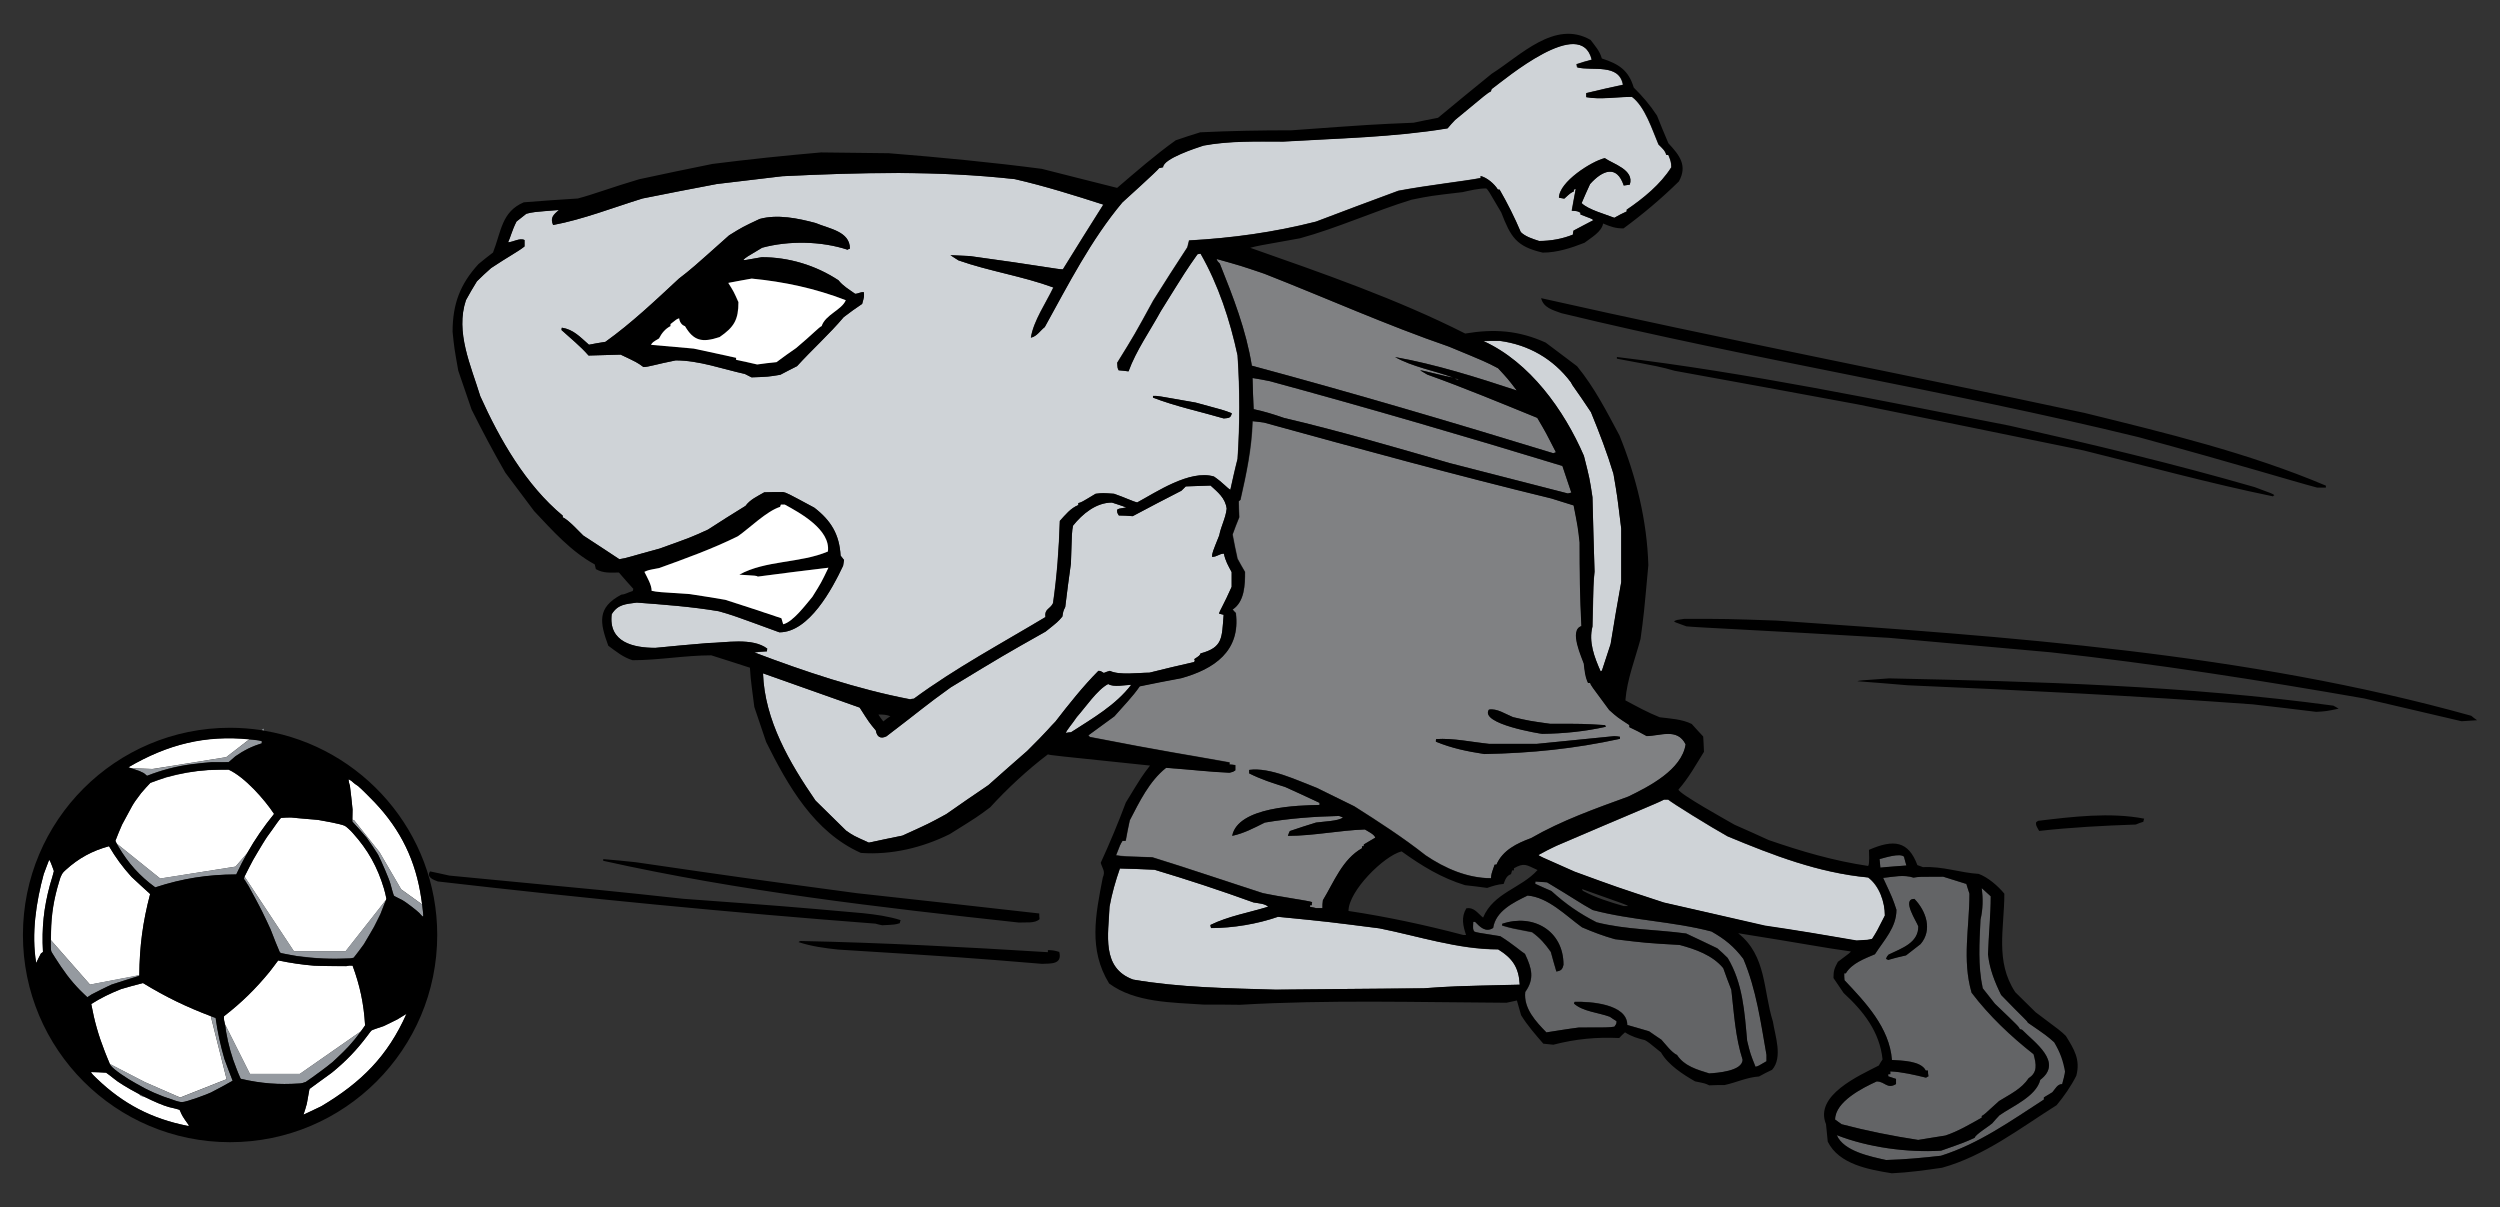 <?xml version="1.0" encoding="utf-8"?>
<!-- Generator: Adobe Illustrator 17.0.0, SVG Export Plug-In . SVG Version: 6.00 Build 0)  -->
<!DOCTYPE svg PUBLIC "-//W3C//DTD SVG 1.1//EN" "http://www.w3.org/Graphics/SVG/1.1/DTD/svg11.dtd">
<svg version="1.1" id="Layer_1" xmlns="http://www.w3.org/2000/svg" xmlns:xlink="http://www.w3.org/1999/xlink" x="0px" y="0px"
	 width="65px" height="31.39px" viewBox="0 -0.002 65 31.39" style="enable-background:new 0 -0.002 65 31.39;"
	 xml:space="preserve">
<rect x="0" y="-0.002" width="65" height="31.39" fill="#333333" stroke="none"/>
<path id="color3" style="fill:#636466;" d="M53.424,27.098c0.156,0.262,0.229,0.466,0.283,0.757
	c-0.028,0.106-0.062,0.22-0.089,0.328c-0.123,0-0.178,0.125-0.256,0.213c-0.07,0.045-0.15,0.088-0.221,0.134
	c0,0.018,0,0.026,0,0.056c-0.858,0.556-1.691,1.15-2.674,1.461c-0.478,0.054-0.952,0.098-1.427,0.111
	c-0.405-0.091-1.104-0.228-1.282-0.647c0.813,0.318,1.831,0.457,2.71,0.404c0.614-0.216,0.614-0.216,0.877-0.336
	c0-0.073,0.383-0.308,0.456-0.375c0.063-0.073,0.124-0.144,0.188-0.209c0.328-0.232,0.951-0.489,1.061-0.922
	c0.603-0.461-0.157-0.976-0.472-1.3c-0.022-0.01-0.042-0.018-0.062-0.018c-0.021-0.062-0.021-0.062-0.647-0.661
	c-0.106-0.133-0.21-0.27-0.315-0.402c-0.129-0.586-0.088-1.185-0.059-1.786c0.064-0.272,0.07-0.54,0.032-0.819
	c0.074,0.069,0.151,0.136,0.235,0.214c0,0.502-0.054,1.01-0.069,1.51c0.035,0.372,0.174,0.724,0.34,1.056
	c0.598,0.621,0.672,0.664,0.695,0.72C53.227,26.926,53.227,26.926,53.424,27.098z M47.879,29.226
	c-0.063-0.046-0.111-0.08-0.169-0.119c0-0.467,0.723-0.827,1.082-0.991c0.218,0,0.272,0.211,0.504,0.067c0-0.043,0-0.089,0-0.133
	c-0.069-0.023-0.135-0.047-0.203-0.069c0-0.022,0-0.036,0-0.054c0.018,0,0.031,0,0.056,0c0-0.026,0-0.051,0-0.074
	c0.314,0.016,0.619,0.089,0.927,0.166c0.02-0.018,0.037-0.026,0.062-0.035c-0.009-0.056-0.015-0.104-0.015-0.151
	c-0.023,0-0.037,0-0.056,0c-0.123-0.258-0.629-0.258-0.877-0.276c-0.065-0.842-0.691-1.494-1.234-2.072
	c-0.006-0.059-0.006-0.119-0.006-0.18c0.014,0,0.025,0,0.043,0c0.155-0.262,0.483-0.38,0.756-0.496
	c0.239-0.373,0.558-0.697,0.558-1.156c-0.097-0.297-0.097-0.297-0.345-0.828c0.263-0.029,0.531-0.092,0.79-0.007
	c0.146-0.026,0.146-0.026,0.77-0.026c0.193,0.062,0.397,0.125,0.602,0.19c0.023,0.08,0.055,0.164,0.082,0.254
	c0,0.875-0.194,1.711,0.054,2.574c0.457,0.602,1.021,1.135,1.611,1.6c0.073,0.264,0.104,0.474-0.129,0.621
	c-0.185,0.282-0.477,0.414-0.771,0.596c-0.388,0.356-0.388,0.356-0.449,0.388c0,0.017,0,0.026,0,0.043
	c-0.31,0.174-0.616,0.356-0.946,0.466c-0.242,0.04-0.473,0.073-0.707,0.114C49.199,29.533,48.53,29.398,47.879,29.226z
	 M49.775,23.369c-0.343,0,0.063,0.595,0.106,0.713c0,0.428-0.419,0.562-0.771,0.732c-0.051,0.055-0.051,0.055-0.067,0.114
	c0.018,0.007,0.029,0.013,0.055,0.024c0.148-0.047,0.305-0.078,0.465-0.118c0.121-0.097,0.246-0.194,0.375-0.292
	C50.248,24.179,50.084,23.69,49.775,23.369z M45.016,25.732c0.066,0.6,0.104,1.235,0.291,1.817c0,0.299-0.666,0.344-0.864,0.356
	c-0.315-0.098-0.643-0.188-0.838-0.479c-0.144-0.065-0.301-0.281-0.408-0.395c-0.111-0.075-0.217-0.15-0.32-0.222
	c-0.194-0.056-0.381-0.108-0.564-0.164c0-0.548-0.971-0.614-1.368-0.601c-0.009,0.018-0.018,0.029-0.018,0.047
	c0.233,0.208,0.638,0.232,0.932,0.344c0.053,0.035,0.113,0.073,0.172,0.112c0,0.068,0,0.068-0.056,0.144
	c-0.163,0.022-0.163,0.022-0.927,0.022c-0.285,0.037-0.565,0.085-0.841,0.126c-0.271-0.277-0.594-0.622-0.548-1.048
	c0.246-0.346,0.172-0.616-0.009-0.993c-0.1-0.062-0.303-0.248-0.639-0.459c-0.623-0.099-0.623-0.099-0.682-0.125
	c-0.031-0.062-0.031-0.062-0.025-0.248c0.021,0,0.031,0,0.047,0c0.125,0.128,0.273,0.286,0.474,0.157
	c0.067-0.439,0.523-0.659,0.895-0.842c0.54,0.047,0.998,0.526,1.414,0.828c0.279,0.119,0.564,0.227,0.858,0.31
	c0.799,0.095,0.799,0.095,1.68,0.147c0.416,0.112,0.855,0.266,1.134,0.603C44.873,25.355,44.937,25.541,45.016,25.732z
	 M40.651,25.08c0-0.889-0.795-1.336-1.599-1.059c0,0.019,0,0.029,0,0.045c0.257,0.074,0.257,0.074,0.782,0.176
	c0.218,0.154,0.332,0.291,0.485,0.51c0.048,0.162,0.092,0.338,0.145,0.511C40.586,25.238,40.623,25.205,40.651,25.08z
	 M44.502,24.216c-1.012-0.263-2.079-0.287-3.089-0.556c-0.354-0.196-0.438-0.272-1.188-0.723c-0.103-0.01-0.203-0.017-0.301-0.021
	c-0.004,0.015-0.004,0.037-0.004,0.06c0.129,0.064,0.273,0.123,0.418,0.188c0.367,0.331,0.734,0.587,1.176,0.812
	c0.767,0.196,1.553,0.188,2.328,0.291c0.271,0.127,0.537,0.256,0.81,0.383c0.088,0.082,0.181,0.163,0.271,0.254
	c0.392,0.654,0.433,1.404,0.503,2.154c0.082,0.337,0.082,0.337,0.221,0.674c0.072-0.018,0.072-0.018,0.282-0.142
	c0-0.062,0-0.114,0-0.167c-0.145-0.847-0.262-1.698-0.6-2.495C45.08,24.603,44.848,24.416,44.502,24.216z M49.566,22.502
	c-0.021-0.077-0.045-0.158-0.063-0.229c-0.105-0.104-0.51,0.026-0.637,0.062c0.01,0.07,0.019,0.149,0.02,0.223
	C49.117,22.535,49.341,22.521,49.566,22.502z"/>
<path id="color2" style="fill:#CFD3D7;" d="M39.516,25.602c-1.746,0.039-1.746,0.039-2.496,0.092
	c-1.281,0.009-2.564,0.023-3.85,0.037c-1.225-0.037-2.5-0.054-3.705-0.263c-0.833-0.301-0.645-1.169-0.615-1.895
	c0.06-0.336,0.157-0.674,0.269-0.994c0.301,0.006,0.601,0.021,0.901,0.033c0.861,0.258,1.719,0.539,2.572,0.85
	c0.12,0.021,0.3,0.029,0.382,0.111c-0.485,0.152-1.042,0.248-1.501,0.476c0,0.02,0.008,0.054,0.016,0.08
	c0.569,0,1.202-0.105,1.741-0.293c1.274,0.126,1.274,0.126,2.638,0.3c1.015,0.203,2.043,0.549,3.086,0.549
	C39.332,24.92,39.49,25.16,39.516,25.602z M48.672,24.41c0.127-0.202,0.127-0.202,0.334-0.606c0-0.353-0.147-0.771-0.438-0.99
	c-1.288-0.121-2.467-0.575-3.653-1.069c-0.449-0.249-1.441-0.864-1.545-0.955c-0.037,0-0.076,0-0.106,0
	c-0.195,0.104-0.824,0.353-2.798,1.201c-0.158,0.071-0.315,0.155-0.469,0.24c0,0.021,0,0.021,0.938,0.434
	c1.101,0.403,1.101,0.403,2.324,0.803c0.869,0.196,1.747,0.397,2.627,0.605c0.795,0.109,1.592,0.244,2.377,0.385
	C48.568,24.441,48.568,24.441,48.672,24.41z M29.415,17.803c-0.172,0.006-0.456,0.074-0.6-0.02c-0.284,0.144-0.6,0.616-0.815,0.858
	c-0.128,0.188-0.27,0.345-0.285,0.414c0.046-0.01,0.089-0.019,0.135-0.019C28.404,18.678,29.011,18.335,29.415,17.803z
	 M28.56,17.441c-0.389,0.389-0.78,0.883-1.116,1.317c-0.135,0.128-0.196,0.229-0.735,0.762c-0.337,0.291-0.675,0.594-1.011,0.891
	c-0.367,0.249-0.733,0.499-1.096,0.754c-0.45,0.246-0.45,0.246-1.14,0.559c-0.293,0.062-0.585,0.117-0.871,0.182
	c-0.404-0.182-0.404-0.182-0.593-0.313c-0.271-0.266-0.532-0.523-0.796-0.782c-0.673-0.981-1.32-2.086-1.364-3.307
	c0.833,0.294,1.673,0.595,2.514,0.891c0.246,0.386,0.246,0.386,0.42,0.595c0.027,0.166,0.119,0.226,0.275,0.152
	c0.915-0.696,0.976-0.773,1.671-1.272c1.367-0.83,1.367-0.83,2.469-1.452c0.321-0.256,0.321-0.256,0.435-0.391
	c0.023-0.143,0.023-0.143,0.075-0.247c0.043-0.382,0.097-0.76,0.147-1.131c0.025-0.828,0.025-0.828,0.055-0.984
	c0.247-0.309,0.6-0.601,1.012-0.601c0.119,0.037,0.246,0.081,0.374,0.126c-0.201,0.033-0.201,0.033-0.239,0.062
	c0,0.075,0,0.075,0.045,0.148c0.122,0,0.239,0.008,0.358,0.018c0.421-0.226,0.84-0.442,1.268-0.662
	c0.037-0.034,0.074-0.073,0.114-0.112c0.211-0.005,0.426-0.014,0.644-0.022c0.187,0.173,0.383,0.321,0.419,0.601
	c-0.028,0.254-0.147,0.45-0.194,0.696c-0.181,0.45-0.181,0.45-0.187,0.557c0.135,0,0.187-0.084,0.309-0.084
	c0.036,0.187,0.113,0.316,0.201,0.48c0,0.128,0,0.258,0,0.383c-0.201,0.457-0.306,0.608-0.328,0.697
	c0.038,0.007,0.076,0.018,0.12,0.03c-0.049,0.602-0.013,0.847-0.601,1.005c-0.021,0.054-0.021,0.054-0.166,0.149
	c0.021,0.029,0.021,0.029,0,0.074c-0.39,0.089-0.78,0.18-1.163,0.277c-0.278,0-0.781,0.073-1.029-0.047
	c-0.052,0.015-0.104,0.029-0.157,0.055C28.613,17.441,28.613,17.441,28.56,17.441z M23.663,18.177
	c-1.365-0.257-2.76-0.727-4.049-1.215c0.103-0.015,0.217-0.022,0.328-0.029c0-0.023,0-0.052,0.007-0.07
	c-0.391-0.295-1.087-0.151-1.539-0.145c-0.457,0.036-0.914,0.081-1.371,0.125c-0.564,0-1.224-0.141-1.134-0.875
	c0.158-0.258,0.359-0.263,0.651-0.302c0.705,0.052,1.434,0.107,2.131,0.225c0.346,0.098,0.346,0.098,1.575,0.548
	c0.773,0,1.374-1.13,1.658-1.732c0.008-0.05,0.017-0.104,0.024-0.149c-0.029-0.038-0.063-0.076-0.089-0.113
	c-0.03-0.548-0.247-0.911-0.684-1.247c-0.712-0.383-0.712-0.383-0.811-0.406c-0.167,0-0.331,0-0.489,0.007
	c-0.18,0.105-0.37,0.188-0.488,0.353c-0.331,0.203-0.654,0.407-0.976,0.616c-0.427,0.196-0.427,0.196-1.254,0.493
	c-0.751,0.203-0.869,0.254-1.051,0.277c-0.316-0.211-0.63-0.414-0.937-0.615c-0.063-0.053-0.398-0.427-0.535-0.471
	c0-0.018,0-0.028,0-0.046c-0.962-0.796-1.643-1.99-2.145-3.105c-0.243-0.798-0.65-1.667-0.373-2.499
	c0.089-0.166,0.187-0.33,0.284-0.489c0.12-0.121,0.238-0.232,0.368-0.345c0.451-0.299,0.713-0.435,0.87-0.563
	c0-0.062,0-0.113,0-0.167c-0.126-0.061-0.293,0.054-0.428,0.059c0.06-0.125,0.107-0.319,0.218-0.54
	c0.083-0.067,0.167-0.134,0.255-0.202c0.173-0.045,0.173-0.045,0.848-0.098c-0.134,0.121-0.233,0.195-0.148,0.391
	c0.772-0.144,1.57-0.457,2.325-0.69c0.638-0.127,1.281-0.255,1.93-0.376c0.563-0.069,1.132-0.134,1.701-0.202
	c2.032-0.099,4.021-0.15,6.046,0.075c0.78,0.179,1.538,0.417,2.302,0.663c-0.351,0.558-0.706,1.12-1.051,1.682
	c-0.098,0.009-0.602-0.097-2.424-0.345c-0.173-0.007-0.338-0.016-0.5-0.023c0.065,0.045,0.134,0.091,0.208,0.135
	c0.802,0.283,1.672,0.411,2.467,0.705c-0.188,0.396-0.516,0.869-0.583,1.304c0.157-0.037,0.239-0.185,0.359-0.276
	c0.615-1.112,1.202-2.268,2.018-3.241c0,0,0.938-0.848,0.954-0.892c0.029-0.007,0.069-0.015,0.104-0.023
	c0-0.224,0.868-0.504,1.048-0.563c0.681-0.127,1.38-0.104,2.072-0.104c1.402-0.084,2.887-0.113,4.276-0.344
	c0.062-0.076,0.126-0.15,0.194-0.219c0.84-0.699,0.84-0.699,0.927-0.742c0.011-0.022,0.017-0.045,0.025-0.061
	c0.361-0.263,2.317-1.921,2.603-0.764c-0.136,0.036-0.271,0.074-0.399,0.118c0,0.023,0.014,0.052,0.02,0.084
	c0.391,0.099,1.091-0.111,1.19,0.451c-0.32,0.067-0.64,0.143-0.955,0.218c0,0.031,0,0.07,0,0.105
	c0.353,0.068,0.812-0.009,1.187-0.009c0.345,0.256,0.529,0.857,0.693,1.239c0.079,0.082,0.178,0.158,0.202,0.271
	c0.018,0,0.026,0,0.053,0c0.054,0.126,0.08,0.188,0.08,0.322c-0.277,0.442-0.727,0.811-1.161,1.104c0,0.015,0,0.028,0,0.045
	C42.18,5.548,42.07,5.6,41.969,5.661c-0.218-0.089-0.676-0.209-0.85-0.382c0.068-0.166,0.144-0.328,0.219-0.495
	c0.331-0.368,0.699-0.502,0.877,0.038c0.053-0.006,0.106-0.014,0.158-0.022c0.125-0.388-0.441-0.539-0.654-0.69
	c-0.344,0.081-1.188,0.619-1.188,1.026c0.045,0.01,0.09,0.016,0.137,0.026c0.158-0.144,0.158-0.144,0.248-0.188
	c0-0.015,0-0.028,0-0.045c0.015-0.007,0.025-0.015,0.05-0.021c-0.034,0.188-0.071,0.374-0.105,0.568
	c0.152,0.01,0.152,0.01,0.229,0.053c0,0.017,0,0.029,0,0.045c0.297,0.113,0.297,0.113,0.336,0.147
	c-0.172,0.091-0.348,0.18-0.517,0.272c-0.008,0.03-0.016,0.068-0.016,0.105c-0.276,0.111-0.578,0.165-0.877,0.165
	c-0.164-0.054-0.361-0.113-0.479-0.232c-0.158-0.375-0.345-0.751-0.549-1.104c-0.019,0-0.031,0-0.047,0
	c-0.089-0.152-0.283-0.317-0.449-0.355c0,0.016,0,0.031,0,0.052c-0.426,0.083-1.328,0.18-2.135,0.33
	c-0.722,0.265-1.434,0.536-2.146,0.805c-1.089,0.277-2.183,0.428-3.3,0.489c-0.016,0.061-0.03,0.123-0.045,0.18
	c-0.302,0.458-0.591,0.914-0.886,1.381c-0.486,0.891-0.486,0.891-0.937,1.62c0.008,0.134,0.008,0.134,0.038,0.196
	c0.082,0.007,0.166,0.014,0.254,0.028c0.195-0.54,0.563-1.063,0.842-1.566c0.654-1.052,0.654-1.052,0.953-1.478
	c0.021-0.009,0.051-0.016,0.082-0.016c0.464,0.812,0.763,1.725,0.962,2.643c0.06,0.894,0.06,1.796,0,2.691
	c-0.07,0.264-0.125,0.532-0.187,0.804c-0.07-0.031-0.196-0.187-0.426-0.344c-0.63-0.188-1.518,0.417-1.996,0.674
	c-0.107-0.022-0.3-0.122-0.6-0.225c-0.301-0.022-0.301-0.022-0.482,0c-0.373,0.225-0.373,0.225-0.448,0.241c0,0.014,0,0.029,0,0.052
	c-0.204,0.082-0.338,0.255-0.482,0.413c-0.023,0.714-0.073,1.432-0.178,2.14c-0.076,0.157-0.225,0.143-0.198,0.36
	c-1.146,0.689-2.341,1.327-3.422,2.123C23.722,18.162,23.691,18.169,23.663,18.177z M29.979,10.337
	c0.584,0.226,1.229,0.361,1.838,0.541c0.12-0.014,0.182,0,0.212-0.133c-0.212-0.082-0.212-0.082-0.938-0.277
	c-1.012-0.181-1.012-0.181-1.11-0.173C29.979,10.308,29.979,10.323,29.979,10.337z M22.46,7.593
	c-0.082-0.009-0.15,0.044-0.226,0.044c-0.157-0.112-0.315-0.202-0.434-0.352c-0.592-0.39-1.29-0.6-1.994-0.6
	c-0.457,0.083-0.457,0.083-0.479,0.069c0.073-0.069,0.073-0.069,0.488-0.315c0.69-0.188,1.547-0.173,2.222,0.052
	c0.014-0.015,0.036-0.021,0.061-0.028c0-0.451-0.54-0.516-0.894-0.667c-0.457-0.122-0.987-0.232-1.453-0.105
	C19.307,5.9,19.307,5.9,18.956,6.117c-0.976,0.871-0.976,0.871-1.304,1.125C17.037,7.813,16.42,8.4,15.74,8.886
	c-0.144,0.023-0.284,0.045-0.427,0.075c-0.231-0.202-0.404-0.397-0.704-0.443C14.6,8.536,14.6,8.556,14.6,8.58
	c0.238,0.218,0.487,0.413,0.703,0.662c0.277-0.008,0.557-0.015,0.833-0.024c0.427,0.202,0.427,0.202,0.594,0.323
	c0.125,0,0.337-0.074,0.838-0.173c0.607,0,1.214,0.224,1.799,0.353c0.052,0.028,0.112,0.059,0.173,0.088
	c0.426-0.014,0.426-0.014,0.748-0.067c0.143-0.074,0.285-0.15,0.435-0.224c0.388-0.427,0.839-0.831,1.214-1.275
	c0.157-0.123,0.315-0.232,0.479-0.344C22.47,7.707,22.47,7.707,22.46,7.593z M41.182,11.853c0.15,0.585,0.15,0.585,0.224,1.074
	c0.015,0.646,0.029,1.289,0.053,1.934c-0.026,0.294-0.026,0.294-0.053,1.427c-0.104,0.404,0.047,0.797,0.211,1.168
	c0.01-0.006,0.023-0.016,0.034-0.023c0.074-0.229,0.151-0.462,0.227-0.688c0.089-0.54,0.179-1.08,0.276-1.611
	c0-0.466,0-0.928,0-1.389c-0.105-0.848-0.105-0.848-0.202-1.425c-0.166-0.548-0.369-1.071-0.586-1.604
	c-0.428-0.644-0.473-0.667-0.523-0.78c-0.458-0.607-1.103-0.975-1.853-1.074c-0.142,0-0.285,0-0.421,0.008
	C39.775,9.414,40.668,10.661,41.182,11.853z"/>
<path id="color1" style="fill:#808183;" d="M32.837,23.217c0.451,0.1,1.179,0.195,1.28,0.235c-0.006,0.021-0.006,0.053-0.006,0.082
	c-0.018,0-0.027,0-0.045,0c0,0.015,0,0.027,0,0.043c0.045,0.009,0.098,0.017,0.149,0.029c0.052,0,0.114,0,0.173,0
	c0-0.07,0-0.138,0.008-0.205c0.293-0.472,0.512-1.062,1.021-1.35c0-0.023,0-0.037,0-0.054c0.016,0,0.029,0,0.047,0
	c0-0.017,0-0.026,0-0.045c0.096-0.062,0.194-0.119,0.299-0.178c-0.027-0.09-0.185-0.158-0.27-0.211
	c-0.668,0.023-1.336,0.166-2.001,0.166c0.015-0.045,0.027-0.092,0.048-0.125c0.229-0.075,0.453-0.152,0.682-0.22
	c0.147-0.024,0.603-0.037,0.697-0.133c-0.034-0.022-0.07-0.029-0.103-0.038c-0.65,0.015-1.289,0.063-1.928,0.172
	c-0.271,0.133-0.548,0.282-0.847,0.345c0.148-0.757,1.73-0.795,2.271-0.804c0-0.022,0-0.037,0-0.053
	c-0.298-0.144-0.603-0.275-0.896-0.414c-0.326-0.1-0.633-0.202-0.933-0.35c0-0.033,0-0.067,0-0.094
	c0.542-0.074,1.26,0.276,1.758,0.467c0.319,0.157,0.644,0.319,0.975,0.479c0.626,0.395,1.268,0.812,1.853,1.273
	c0.503,0.34,1.087,0.596,1.699,0.596c0.008-0.108,0.008-0.108,0.097-0.354c0.019,0,0.03,0,0.047,0
	c0.157-0.373,0.53-0.558,0.897-0.688c0.799-0.463,1.666-0.767,2.53-1.082c0.534-0.261,1.394-0.694,1.49-1.356
	c-0.223-0.435-0.662-0.219-1.014-0.219c-0.148-0.081-0.299-0.157-0.449-0.234c0-0.02,0-0.032,0-0.049
	c-0.315-0.205-0.315-0.205-0.523-0.394c-0.479-0.645-0.479-0.645-0.496-0.7c-0.02,0-0.034,0-0.053,0
	c-0.068-0.158-0.09-0.326-0.111-0.504c-0.039-0.137-0.391-0.872-0.062-0.976c-0.035-0.72-0.047-1.456-0.047-2.174
	c-0.044-0.397-0.044-0.397-0.157-0.962c-0.195-0.06-0.386-0.118-0.575-0.18c-2.498-0.608-4.998-1.291-7.47-1.974
	c-0.106-0.016-0.202-0.029-0.299-0.037c-0.023,0.713-0.158,1.351-0.316,2.046c-0.015,0.009-0.029,0.026-0.045,0.037
	c0,0.135,0.009,0.27,0.015,0.414c-0.059,0.149-0.121,0.299-0.174,0.449c0.038,0.209,0.082,0.418,0.129,0.63
	c0.059,0.114,0.124,0.224,0.193,0.344c0,0.322-0.007,0.765-0.321,0.975c0.022,0.032,0.051,0.063,0.082,0.092
	c0.126,0.987-0.562,1.454-1.416,1.692c-0.36,0.069-0.722,0.134-1.081,0.212c-0.187,0.275-0.435,0.521-0.661,0.784
	c-0.225,0.162-0.45,0.326-0.676,0.491c0.008,0.019,0.025,0.026,0.039,0.043c1.929,0.378,2.603,0.474,3.632,0.66
	c0,0.02,0,0.029,0,0.054c0.043,0,0.097,0.01,0.15,0.018c0,0.048,0,0.09,0,0.137c-0.054,0.034-0.054,0.034-0.15,0.062
	c-0.557-0.024-0.895-0.072-1.651-0.125c-0.443,0.353-0.689,0.876-0.944,1.362c-0.037,0.174-0.074,0.353-0.104,0.532
	c-0.03,0-0.063,0-0.085,0c-0.059,0.1-0.059,0.1-0.164,0.375c0.196,0.028,0.196,0.028,0.947,0.055
	C30.925,22.582,31.883,22.912,32.837,23.217z M38.711,18.449c0.205-0.043,0.441,0.121,0.628,0.195c0.43,0.098,0.43,0.098,0.96,0.172
	c0.867,0,0.867,0,1.434,0.035c0.004,0.021,0.015,0.03,0.021,0.043c-0.557,0.123-1.088,0.176-1.655,0.184
	C40.069,19.078,38.464,18.823,38.711,18.449z M37.339,19.214c0.446-0.029,0.939,0.079,1.382,0.125c0.405,0,0.817,0,1.229,0
	c0.669-0.067,1.344-0.137,2.02-0.202c0.04,0,0.098,0.007,0.149,0.015c0,0.018,0,0.032,0,0.054c-1.194,0.264-2.311,0.375-3.521,0.397
	c-0.452-0.069-0.852-0.153-1.262-0.321C37.332,19.256,37.332,19.236,37.339,19.214z M33.018,9.91
	c2.539,0.691,5.088,1.435,7.604,2.204c0.076,0.225,0.151,0.46,0.232,0.691c-0.029,0.007-0.061,0.016-0.091,0.023
	c-1.017-0.264-2.038-0.525-3.06-0.787c-1.426-0.412-2.875-0.837-4.318-1.177c-0.265-0.091-0.513-0.168-0.79-0.227
	c-0.013-0.27-0.021-0.54-0.027-0.81C32.72,9.85,32.868,9.881,33.018,9.91z M31.64,6.731c0.629,0.18,0.629,0.18,1.231,0.383
	c1.604,0.629,3.174,1.335,4.799,1.895c0.962,0.398,0.962,0.398,1.282,0.564c0.256,0.276,0.256,0.276,0.488,0.578
	c-1.045-0.345-2.088-0.675-3.166-0.87c0.449,0.255,1.02,0.354,1.514,0.533c-0.203-0.023-0.841-0.203-0.861-0.187
	c0.062,0.035,0.122,0.073,0.188,0.111c0.966,0.345,1.902,0.736,2.858,1.125c0.229,0.391,0.229,0.391,0.483,0.893
	c-0.021,0.01-0.043,0.016-0.068,0.026c-2.601-0.798-5.214-1.57-7.838-2.276c-0.15-0.929-0.482-1.778-0.833-2.654
	C31.65,6.783,31.65,6.783,31.64,6.731z"/>
<path id="outline_1_" d="M52.926,26.316c-0.182-0.182-0.361-0.353-0.529-0.521c-0.531-0.805-0.284-1.658-0.284-2.561
	c-0.165-0.202-0.427-0.427-0.667-0.515c-0.485-0.029-0.937-0.203-1.448-0.175c-0.052-0.023-0.105-0.036-0.146-0.053
	c-0.235-0.629-0.612-0.679-1.259-0.397c0,0.073,0.022,0.372-0.022,0.419c-0.907-0.136-1.721-0.376-2.586-0.674
	c-0.297-0.136-0.595-0.27-0.885-0.397c-0.152-0.089-1.46-0.812-1.46-0.916c0.26-0.293,0.459-0.652,0.663-0.981
	c-0.004-0.133-0.012-0.271-0.02-0.398c-0.104-0.109-0.203-0.222-0.298-0.326c-0.256-0.127-0.558-0.139-0.832-0.174
	c-0.314-0.125-0.604-0.285-0.893-0.44c0.043-0.548,0.254-1.074,0.394-1.597c0.084-0.617,0.084-0.617,0.203-1.92
	c-0.035-1.155-0.314-2.296-0.75-3.369c-0.337-0.631-0.65-1.246-1.103-1.801c-0.276-0.211-0.551-0.413-0.817-0.615
	c-0.704-0.317-1.333-0.362-2.092-0.235c-1.777-0.9-3.715-1.57-5.589-2.229c0.189-0.051,0.189-0.051,1.292-0.247
	c0.99-0.271,1.93-0.705,2.905-1.004c0.492-0.099,0.492-0.099,1.32-0.196c0.209-0.045,0.412-0.097,0.619-0.097
	c0.051,0.044,0.051,0.044,0.391,0.626c0.246,0.637,0.389,0.885,1.078,1.043c0.375,0,0.742-0.121,1.086-0.256
	c0.173-0.133,0.446-0.283,0.484-0.501c0.196,0.083,0.319,0.128,0.53,0.128c0.511-0.376,0.992-0.782,1.441-1.223
	c0.225-0.411,0.021-0.675-0.273-0.99c-0.104-0.239-0.202-0.481-0.297-0.72c-0.18-0.275-0.375-0.502-0.605-0.729
	c-0.136-0.458-0.394-0.615-0.83-0.757c-0.053-0.196-0.174-0.323-0.291-0.481c-0.933-0.539-1.834,0.416-2.571,0.878
	c-0.471,0.381-0.937,0.765-1.397,1.146c-0.218,0.039-0.424,0.084-0.636,0.128c-1.073,0.045-1.073,0.045-3.176,0.197
	c-0.786,0-1.58,0.014-2.37,0.052c-0.219,0.067-0.426,0.135-0.638,0.208c-0.534,0.382-1.026,0.812-1.523,1.237
	c-0.654-0.166-1.305-0.327-1.958-0.495c-1.32-0.172-2.649-0.3-3.976-0.406c-0.594-0.008-1.178-0.013-1.763-0.021
	c-0.937,0.081-1.883,0.18-2.823,0.299c-0.636,0.126-1.272,0.263-1.905,0.398c-0.691,0.203-1.222,0.405-1.599,0.501
	c-0.472,0.031-0.937,0.06-1.403,0.099c-0.577,0.247-0.583,0.75-0.8,1.306c-0.128,0.1-0.258,0.196-0.377,0.299
	c-0.48,0.523-0.674,1.043-0.674,1.762c0.044,0.428,0.044,0.428,0.148,1.012c0.114,0.33,0.227,0.667,0.345,1.007
	c0.278,0.558,0.567,1.102,0.878,1.643c0.247,0.33,0.494,0.66,0.749,0.999c0.481,0.511,0.96,1.052,1.576,1.387
	c0.008,0.037,0.016,0.075,0.029,0.122c0.202,0.113,0.368,0.089,0.6,0.089c0.12,0.143,0.248,0.284,0.376,0.426
	c-0.008,0.019-0.016,0.031-0.016,0.054c-0.165,0.051-0.196,0.089-0.3,0.096c-0.637,0.338-0.556,0.729-0.337,1.327
	c0.219,0.161,0.376,0.295,0.63,0.377c0.683,0,1.365-0.127,2.048-0.127c0.328,0.107,0.667,0.208,1.005,0.322
	c0.016,0.343,0.074,0.675,0.114,1.02c0.099,0.298,0.203,0.606,0.308,0.912c0.563,1.133,1.247,2.342,2.462,2.883
	c0.794,0.059,1.603-0.137,2.31-0.488c0.72-0.449,0.72-0.449,1.052-0.697c0.442-0.485,0.974-0.979,1.501-1.377
	c0.083,0.024,0.083,0.024,2.655,0.291c-0.21,0.274-0.21,0.274-0.629,0.961c-0.193,0.518-0.419,1.059-0.653,1.568
	c0.045,0.151,0.128,0.217,0.054,0.383c-0.189,0.973-0.376,1.873,0.165,2.754c0.675,0.501,1.644,0.492,2.445,0.548
	c0.317,0,0.63,0,0.954,0.006c2.303-0.135,4.631-0.065,6.932-0.053c0.09-0.022,0.181-0.042,0.271-0.059
	c0.033,0.123,0.074,0.257,0.109,0.382c0.167,0.271,0.371,0.502,0.578,0.741c0.082,0.009,0.174,0.016,0.26,0.027
	c0.579-0.15,1.121-0.202,1.713-0.174c0.045-0.051,0.099-0.104,0.151-0.148c0.166,0.107,0.331,0.158,0.518,0.203
	c0.096,0.056,0.096,0.056,0.418,0.319c0.182,0.323,0.578,0.578,0.886,0.753c0.263,0.053,0.263,0.053,0.367,0.103
	c0.123-0.007,0.267-0.007,0.397-0.007c0.315-0.068,0.582-0.202,0.898-0.223c0.114-0.063,0.227-0.122,0.34-0.174
	c0.283-0.32,0.08-0.877,0.021-1.254c-0.256-0.817-0.162-1.709-0.903-2.297c1.713,0.271,2.217,0.377,2.929,0.474
	c-0.021,0.035-0.021,0.035-0.337,0.27c-0.092,0.174-0.114,0.227-0.114,0.421c0.084,0.126,0.173,0.255,0.264,0.39
	c0.515,0.471,0.939,1.01,1.012,1.727c-0.036,0.054-0.07,0.105-0.098,0.158c-0.504,0.261-1.684,0.773-1.372,1.526
	c0.017,0.151,0.029,0.301,0.045,0.453c0.291,0.592,1.072,0.727,1.666,0.823c0.437-0.02,0.871-0.081,1.306-0.144
	c1.103-0.306,2.025-1.026,2.979-1.627c0.194-0.234,0.375-0.494,0.512-0.766c0.111-0.425-0.06-0.689-0.271-1.033
	C53.58,26.804,53.58,26.804,52.926,26.316z M49.504,22.272c0.018,0.072,0.037,0.152,0.062,0.229
	c-0.225,0.02-0.449,0.029-0.675,0.055c-0.008-0.072-0.017-0.146-0.022-0.222C48.996,22.304,49.4,22.169,49.504,22.272z
	 M38.988,8.858c0.751,0.099,1.396,0.468,1.851,1.075c0.054,0.112,0.1,0.135,0.525,0.78c0.22,0.534,0.421,1.057,0.585,1.604
	c0.1,0.577,0.1,0.577,0.202,1.426c0,0.459,0,0.922,0,1.388c-0.099,0.532-0.188,1.071-0.276,1.612
	c-0.074,0.225-0.148,0.459-0.224,0.688c-0.015,0.01-0.028,0.019-0.035,0.022c-0.164-0.374-0.317-0.766-0.213-1.168
	c0.023-1.134,0.023-1.134,0.055-1.427c-0.022-0.645-0.034-1.289-0.055-1.934c-0.074-0.489-0.074-0.489-0.221-1.075
	c-0.516-1.191-1.408-2.438-2.613-2.985C38.703,8.858,38.847,8.858,38.988,8.858z M40.855,12.806
	c-0.029,0.007-0.062,0.017-0.089,0.022c-1.019-0.264-2.041-0.525-3.064-0.787c-1.425-0.413-2.873-0.838-4.321-1.178
	c-0.261-0.091-0.508-0.169-0.786-0.227c-0.015-0.27-0.021-0.539-0.03-0.81c0.152,0.022,0.302,0.052,0.451,0.082
	c2.542,0.69,5.088,1.435,7.606,2.204C40.698,12.341,40.775,12.574,40.855,12.806z M32.868,7.114c1.605,0.629,3.175,1.335,4.8,1.895
	c0.964,0.398,0.964,0.398,1.281,0.564c0.256,0.276,0.256,0.276,0.486,0.578c-1.043-0.344-2.086-0.675-3.166-0.87
	c0.453,0.255,1.021,0.354,1.515,0.533c-0.204-0.023-0.839-0.203-0.863-0.187c0.062,0.035,0.121,0.073,0.189,0.111
	c0.963,0.345,1.902,0.736,2.858,1.125c0.229,0.391,0.229,0.391,0.485,0.893c-0.02,0.01-0.045,0.016-0.067,0.026
	c-2.603-0.798-5.215-1.57-7.839-2.276c-0.15-0.929-0.481-1.778-0.833-2.654c-0.068-0.068-0.068-0.068-0.083-0.12
	C32.269,6.91,32.269,6.91,32.868,7.114z M37.924,9.858C37.91,9.867,37.9,9.874,37.894,9.881c-0.026-0.014-0.053-0.03-0.071-0.045
	C37.846,9.842,37.887,9.85,37.924,9.858z M19.613,16.961c0.104-0.015,0.218-0.022,0.329-0.029c0-0.023,0-0.052,0.007-0.07
	c-0.389-0.295-1.088-0.151-1.539-0.145c-0.458,0.036-0.915,0.081-1.372,0.125c-0.562,0-1.223-0.141-1.134-0.875
	c0.159-0.258,0.361-0.263,0.654-0.302c0.705,0.052,1.433,0.107,2.131,0.225c0.346,0.098,0.346,0.098,1.577,0.548
	c0.771,0,1.373-1.13,1.656-1.732c0.01-0.05,0.016-0.104,0.023-0.149c-0.029-0.038-0.062-0.076-0.089-0.113
	c-0.031-0.548-0.247-0.911-0.684-1.247c-0.712-0.383-0.712-0.383-0.812-0.406c-0.166,0-0.329,0-0.489,0.007
	c-0.179,0.105-0.368,0.188-0.488,0.353c-0.33,0.203-0.653,0.407-0.974,0.616c-0.429,0.196-0.429,0.196-1.255,0.493
	c-0.751,0.203-0.87,0.254-1.051,0.277c-0.316-0.211-0.629-0.414-0.937-0.615c-0.06-0.053-0.397-0.427-0.533-0.471
	c0-0.018,0-0.028,0-0.046c-0.961-0.796-1.643-1.99-2.144-3.105c-0.245-0.798-0.653-1.666-0.373-2.498
	c0.089-0.166,0.188-0.33,0.285-0.489c0.121-0.121,0.242-0.232,0.37-0.345c0.448-0.299,0.712-0.434,0.869-0.562
	c0-0.063,0-0.113,0-0.167c-0.128-0.061-0.293,0.054-0.428,0.06c0.062-0.125,0.104-0.319,0.219-0.54
	c0.082-0.067,0.166-0.133,0.255-0.202c0.172-0.045,0.172-0.045,0.848-0.098c-0.136,0.12-0.232,0.194-0.152,0.39
	c0.773-0.144,1.57-0.457,2.326-0.69c0.639-0.127,1.282-0.255,1.93-0.376c0.563-0.069,1.13-0.134,1.703-0.203
	c2.034-0.098,4.019-0.149,6.047,0.076c0.779,0.179,1.538,0.417,2.302,0.663c-0.352,0.558-0.706,1.12-1.052,1.682
	c-0.097,0.009-0.6-0.097-2.422-0.345c-0.172-0.007-0.337-0.016-0.503-0.023c0.07,0.045,0.136,0.091,0.21,0.136
	c0.803,0.283,1.673,0.411,2.468,0.705c-0.187,0.397-0.518,0.869-0.585,1.305c0.161-0.037,0.241-0.185,0.36-0.276
	c0.615-1.112,1.201-2.267,2.018-3.241c0,0,0.939-0.847,0.955-0.891c0.029-0.007,0.069-0.015,0.104-0.023
	c0-0.224,0.872-0.504,1.052-0.563c0.682-0.127,1.38-0.104,2.071-0.104c1.403-0.084,2.889-0.113,4.273-0.344
	c0.064-0.076,0.128-0.15,0.196-0.219c0.842-0.699,0.842-0.699,0.93-0.742c0.007-0.022,0.018-0.045,0.021-0.061
	c0.359-0.263,2.317-1.921,2.603-0.764C41.261,1.586,41.125,1.624,41,1.668c0,0.022,0.006,0.052,0.016,0.084
	c0.388,0.098,1.088-0.113,1.186,0.45c-0.32,0.067-0.639,0.143-0.955,0.218c0,0.032,0,0.07,0,0.105
	c0.354,0.068,0.813-0.008,1.19-0.008c0.34,0.256,0.527,0.857,0.688,1.238c0.082,0.082,0.175,0.158,0.201,0.271
	c0.017,0,0.029,0,0.056,0c0.047,0.125,0.076,0.187,0.076,0.322c-0.276,0.441-0.729,0.81-1.161,1.103c0,0.015,0,0.028,0,0.045
	c-0.113,0.051-0.221,0.104-0.322,0.165c-0.221-0.089-0.677-0.21-0.852-0.382c0.069-0.166,0.144-0.328,0.22-0.495
	c0.33-0.368,0.698-0.502,0.876,0.037c0.055-0.007,0.106-0.014,0.156-0.022c0.127-0.388-0.44-0.539-0.648-0.69
	c-0.348,0.084-1.191,0.622-1.191,1.032c0.047,0.007,0.089,0.015,0.138,0.022c0.157-0.144,0.157-0.144,0.246-0.188
	c0-0.015,0-0.027,0-0.045c0.02-0.007,0.026-0.015,0.052-0.021c-0.032,0.187-0.074,0.374-0.103,0.568
	c0.148,0.01,0.148,0.01,0.224,0.053c0,0.016,0,0.029,0,0.045c0.301,0.113,0.301,0.113,0.336,0.149
	c-0.169,0.089-0.348,0.18-0.515,0.271c-0.01,0.03-0.018,0.068-0.018,0.104c-0.277,0.112-0.576,0.165-0.879,0.165
	c-0.164-0.053-0.355-0.113-0.475-0.231c-0.158-0.375-0.349-0.752-0.552-1.105c-0.015,0-0.026,0-0.042,0
	c-0.093-0.15-0.288-0.313-0.449-0.351c0,0.016,0,0.031,0,0.052c-0.431,0.083-1.332,0.18-2.138,0.331
	c-0.718,0.261-1.43,0.533-2.141,0.801c-1.089,0.278-2.183,0.429-3.3,0.489c-0.015,0.061-0.028,0.123-0.045,0.18
	c-0.3,0.457-0.592,0.913-0.884,1.381c-0.489,0.891-0.489,0.891-0.94,1.62c0.007,0.134,0.007,0.134,0.037,0.195
	c0.082,0.008,0.165,0.014,0.256,0.028c0.196-0.539,0.565-1.063,0.839-1.566c0.654-1.052,0.654-1.052,0.952-1.477
	c0.025-0.009,0.054-0.016,0.083-0.016c0.465,0.812,0.763,1.725,0.961,2.644c0.061,0.892,0.061,1.796,0,2.69
	c-0.067,0.264-0.128,0.532-0.188,0.804c-0.067-0.031-0.195-0.187-0.427-0.345c-0.631-0.188-1.517,0.419-1.996,0.674
	c-0.104-0.022-0.302-0.122-0.601-0.226c-0.299-0.021-0.299-0.021-0.479,0c-0.375,0.226-0.375,0.226-0.45,0.242
	c0,0.014,0,0.029,0,0.052c-0.202,0.082-0.337,0.255-0.481,0.412c-0.021,0.714-0.075,1.433-0.176,2.14
	c-0.077,0.157-0.228,0.144-0.196,0.36c-1.149,0.688-2.341,1.326-3.422,2.122c-0.036,0-0.067,0.009-0.096,0.018
	C22.295,17.918,20.902,17.451,19.613,16.961z M19.702,14.988c0.607-0.081,1.223-0.156,1.837-0.232
	c-0.187,0.389-0.187,0.389-0.417,0.757c-0.167,0.196-0.504,0.654-0.759,0.713c-0.016-0.051-0.029-0.103-0.046-0.155
	c-0.485-0.166-0.972-0.322-1.461-0.48c-0.309-0.052-0.616-0.104-0.924-0.149c-0.825-0.052-0.825-0.052-0.989-0.085
	c0-0.157-0.118-0.35-0.188-0.493c0.098-0.045,0.098-0.045,0.383-0.098c0.684-0.247,1.395-0.504,2.047-0.827
	c0.302-0.209,0.744-0.651,1.097-0.763c0.007-0.025,0.015-0.046,0.022-0.06c0.031,0,0.062,0,0.1,0c0.397,0.217,1.2,0.653,1.123,1.222
	c-0.72,0.309-1.62,0.224-2.304,0.603C19.671,14.966,19.671,14.966,19.702,14.988z M23.15,18.619
	c-0.067,0.043-0.125,0.087-0.184,0.136c-0.046-0.06-0.093-0.118-0.128-0.18C22.957,18.576,23.033,18.576,23.15,18.619z
	 M26.708,19.521c-0.337,0.291-0.675,0.594-1.011,0.891c-0.367,0.249-0.734,0.499-1.095,0.754c-0.45,0.246-0.45,0.246-1.141,0.559
	c-0.293,0.062-0.585,0.117-0.871,0.182c-0.404-0.182-0.404-0.182-0.592-0.313c-0.271-0.266-0.532-0.523-0.796-0.782
	c-0.674-0.981-1.321-2.086-1.364-3.307c0.831,0.294,1.673,0.595,2.514,0.891c0.246,0.386,0.246,0.386,0.42,0.595
	c0.027,0.166,0.122,0.226,0.275,0.152c0.915-0.696,0.976-0.773,1.671-1.272c1.366-0.83,1.366-0.83,2.469-1.452
	c0.321-0.256,0.321-0.256,0.435-0.391c0.023-0.143,0.023-0.143,0.074-0.247c0.044-0.382,0.097-0.76,0.148-1.131
	c0.025-0.828,0.025-0.828,0.054-0.984c0.247-0.309,0.6-0.601,1.012-0.601c0.119,0.037,0.246,0.081,0.375,0.126
	c-0.202,0.033-0.202,0.033-0.24,0.062c0,0.075,0,0.075,0.045,0.148c0.122,0,0.239,0.008,0.36,0.018
	c0.421-0.226,0.839-0.442,1.267-0.662c0.037-0.034,0.074-0.073,0.114-0.112c0.211-0.005,0.426-0.014,0.644-0.022
	c0.188,0.173,0.383,0.321,0.419,0.601c-0.028,0.254-0.147,0.45-0.194,0.696c-0.181,0.45-0.181,0.45-0.188,0.557
	c0.135,0,0.188-0.084,0.31-0.084c0.036,0.187,0.113,0.316,0.201,0.48c0,0.128,0,0.258,0,0.383c-0.201,0.457-0.305,0.608-0.328,0.697
	c0.038,0.007,0.077,0.018,0.12,0.03c-0.05,0.602-0.013,0.847-0.601,1.005c-0.021,0.054-0.021,0.054-0.165,0.149
	c0.021,0.029,0.021,0.029,0,0.074c-0.39,0.089-0.78,0.18-1.163,0.277c-0.277,0-0.781,0.073-1.029-0.047
	c-0.052,0.015-0.104,0.029-0.157,0.055c-0.092-0.055-0.092-0.055-0.143-0.055c-0.39,0.391-0.782,0.883-1.118,1.32
	C27.308,18.891,27.248,18.988,26.708,19.521z M27.71,19.054c0.015-0.069,0.159-0.224,0.286-0.416
	c0.217-0.238,0.532-0.712,0.815-0.856c0.144,0.09,0.429,0.023,0.6,0.02c-0.405,0.53-1.008,0.875-1.566,1.235
	C27.801,19.039,27.761,19.044,27.71,19.054z M29.184,21.861c0.022,0,0.053,0,0.081,0c0.031-0.182,0.071-0.364,0.107-0.533
	c0.253-0.485,0.502-1.012,0.943-1.366c0.76,0.055,1.098,0.104,1.65,0.128c0.097-0.023,0.097-0.023,0.152-0.063
	c0-0.047,0-0.089,0-0.134c-0.056-0.009-0.109-0.016-0.152-0.016c0-0.021,0-0.037,0-0.054c-1.028-0.188-1.7-0.285-3.63-0.662
	c-0.016-0.016-0.03-0.028-0.039-0.043c0.225-0.166,0.453-0.33,0.675-0.494c0.223-0.254,0.472-0.506,0.66-0.779
	c0.36-0.075,0.719-0.145,1.081-0.212c0.855-0.238,1.546-0.706,1.417-1.696c-0.031-0.029-0.062-0.062-0.083-0.09
	c0.315-0.208,0.321-0.653,0.321-0.977c-0.068-0.12-0.135-0.229-0.196-0.345c-0.046-0.209-0.089-0.418-0.127-0.627
	c0.051-0.153,0.112-0.302,0.173-0.451c-0.005-0.14-0.014-0.276-0.014-0.412c0.014-0.015,0.029-0.031,0.045-0.038
	c0.158-0.697,0.293-1.335,0.315-2.047c0.097,0.006,0.193,0.023,0.3,0.036c2.478,0.681,4.977,1.367,7.474,1.974
	c0.188,0.061,0.381,0.121,0.576,0.18c0.11,0.564,0.11,0.564,0.155,0.962c0,0.718,0.007,1.454,0.047,2.176
	c-0.334,0.103,0.02,0.837,0.062,0.974c0.021,0.18,0.033,0.346,0.111,0.505c0.017,0,0.029,0,0.055,0
	c0.017,0.059,0.017,0.059,0.494,0.702c0.211,0.188,0.211,0.188,0.524,0.391c0,0.016,0,0.027,0,0.056
	c0.152,0.071,0.302,0.145,0.449,0.231c0.355,0,0.797-0.221,1.015,0.215c-0.1,0.662-0.955,1.099-1.49,1.358
	c-0.86,0.315-1.731,0.622-2.526,1.079c-0.371,0.138-0.74,0.315-0.903,0.69c-0.018,0-0.027,0-0.047,0
	c-0.086,0.246-0.086,0.246-0.093,0.354c-0.614,0-1.203-0.256-1.702-0.595c-0.588-0.464-1.226-0.875-1.856-1.276
	c-0.332-0.161-0.65-0.319-0.974-0.479c-0.496-0.187-1.215-0.541-1.757-0.467c0,0.03,0,0.062,0,0.09
	c0.299,0.15,0.607,0.254,0.933,0.353c0.296,0.135,0.6,0.27,0.896,0.413c0,0.019,0,0.029,0,0.055
	c-0.539,0.011-2.121,0.044-2.271,0.803c0.302-0.062,0.579-0.209,0.849-0.345c0.641-0.109,1.277-0.156,1.927-0.172
	c0.028,0.01,0.067,0.025,0.104,0.038c-0.094,0.097-0.556,0.111-0.701,0.134c-0.226,0.067-0.452,0.144-0.68,0.221
	c-0.021,0.037-0.035,0.082-0.05,0.125c0.666,0,1.336-0.144,2.002-0.166c0.082,0.054,0.24,0.123,0.271,0.213
	c-0.105,0.062-0.202,0.117-0.301,0.178c0,0.018,0,0.029,0,0.045c-0.015,0-0.028,0-0.045,0c0,0.017,0,0.026,0,0.051
	c-0.511,0.287-0.729,0.878-1.017,1.355c-0.012,0.067-0.012,0.131-0.012,0.203c-0.062,0-0.119,0-0.172,0
	c-0.051-0.021-0.106-0.024-0.15-0.032c0-0.015,0-0.027,0-0.045c0.016,0,0.027,0,0.045,0c0-0.025,0-0.062,0.009-0.08
	c-0.106-0.039-0.83-0.136-1.283-0.232c-0.953-0.309-1.912-0.636-2.874-0.932c-0.75-0.021-0.75-0.021-0.943-0.051
	C29.124,21.955,29.124,21.955,29.184,21.861z M38.117,24.308c-0.023,0-0.053,0-0.07,0c-0.982-0.259-1.982-0.474-2.986-0.625
	c0-0.518,0.922-1.435,1.38-1.549c0.525,0.377,1.037,0.691,1.651,0.879c0.185,0.021,0.383,0.043,0.574,0.071
	c0.158-0.054,0.262-0.089,0.429-0.104c0.037-0.105,0.075-0.217,0.192-0.254c0.008-0.037,0.021-0.067,0.027-0.097
	c0.018,0,0.029,0,0.048,0c0-0.024,0-0.041,0-0.056c0.271-0.15,0.313-0.092,0.614,0.046c-0.428,0.478-1.141,0.584-1.416,1.236
	c-0.137-0.107-0.232-0.277-0.436-0.24C37.984,23.848,38.039,24.072,38.117,24.308z M37.014,25.693
	c-1.279,0.01-2.562,0.023-3.847,0.035c-1.224-0.035-2.499-0.053-3.707-0.261c-0.831-0.303-0.644-1.171-0.614-1.895
	c0.061-0.336,0.157-0.674,0.27-0.994c0.301,0.004,0.601,0.021,0.9,0.033c0.862,0.258,1.72,0.541,2.574,0.85
	c0.119,0.023,0.298,0.029,0.381,0.111c-0.486,0.15-1.042,0.246-1.502,0.474c0,0.021,0.008,0.051,0.017,0.08
	c0.569,0,1.202-0.106,1.739-0.292c1.277,0.125,1.277,0.125,2.64,0.3c1.012,0.203,2.04,0.545,3.085,0.545
	c0.381,0.232,0.538,0.473,0.562,0.919C37.767,25.64,37.767,25.64,37.014,25.693z M44.439,27.907
	c-0.317-0.098-0.645-0.187-0.838-0.479c-0.144-0.068-0.301-0.284-0.405-0.398c-0.112-0.072-0.22-0.148-0.321-0.218
	c-0.195-0.062-0.381-0.109-0.567-0.164c0-0.548-0.968-0.613-1.367-0.601c-0.006,0.015-0.018,0.028-0.018,0.045
	c0.233,0.208,0.637,0.233,0.932,0.342c0.052,0.038,0.111,0.076,0.174,0.114c0,0.067,0,0.067-0.056,0.144
	c-0.164,0.022-0.164,0.022-0.927,0.022c-0.287,0.035-0.564,0.084-0.84,0.126c-0.271-0.277-0.597-0.622-0.551-1.051
	c0.246-0.343,0.172-0.614-0.006-0.99c-0.105-0.064-0.305-0.248-0.641-0.459c-0.622-0.097-0.622-0.097-0.682-0.125
	c-0.032-0.063-0.032-0.063-0.021-0.248c0.016,0,0.027,0,0.048,0c0.123,0.127,0.273,0.286,0.468,0.158
	c0.068-0.441,0.523-0.661,0.896-0.842c0.537,0.045,0.997,0.524,1.415,0.825c0.28,0.121,0.564,0.229,0.856,0.309
	c0.803,0.099,0.803,0.099,1.682,0.15c0.412,0.111,0.854,0.265,1.134,0.603c0.069,0.188,0.134,0.376,0.21,0.564
	c0.07,0.601,0.105,1.239,0.293,1.815C45.307,27.849,44.637,27.895,44.439,27.907z M45.326,24.929
	c0.336,0.792,0.451,1.647,0.602,2.496c0,0.052,0,0.109,0,0.165c-0.21,0.125-0.21,0.125-0.286,0.145
	c-0.133-0.338-0.133-0.338-0.216-0.676c-0.067-0.75-0.114-1.501-0.507-2.153c-0.087-0.091-0.177-0.171-0.269-0.25
	c-0.27-0.132-0.54-0.259-0.81-0.386c-0.774-0.106-1.561-0.099-2.328-0.291c-0.441-0.224-0.812-0.479-1.176-0.814
	c-0.145-0.065-0.289-0.125-0.42-0.186c0-0.021,0-0.045,0.006-0.061c0.1,0.007,0.196,0.016,0.3,0.022
	c0.752,0.449,0.834,0.524,1.188,0.719c1.012,0.27,2.08,0.293,3.088,0.559C44.848,24.416,45.08,24.603,45.326,24.929z M41.135,23.115
	c1.188,0.42,1.188,0.42,1.188,0.441c-0.035,0-0.076,0-0.104,0c-0.371-0.104-0.729-0.219-1.064-0.396
	C41.143,23.144,41.135,23.129,41.135,23.115z M45.89,24.062c-0.875-0.201-1.754-0.402-2.627-0.599
	c-1.218-0.399-1.218-0.399-2.322-0.804c-0.937-0.413-0.937-0.413-0.937-0.436c0.148-0.08,0.306-0.162,0.468-0.238
	c1.973-0.849,2.603-1.1,2.795-1.2c0.027,0,0.071,0,0.107,0c0.106,0.089,1.096,0.705,1.545,0.955c1.185,0.493,2.364,0.95,3.657,1.071
	c0.291,0.215,0.431,0.639,0.431,0.99c-0.201,0.404-0.201,0.404-0.328,0.605c-0.108,0.028-0.108,0.028-0.405,0.043
	C47.483,24.313,46.686,24.179,45.89,24.062z M47.714,29.107c0-0.468,0.722-0.828,1.081-0.992c0.216,0,0.271,0.21,0.502,0.068
	c0-0.045,0-0.09,0-0.134c-0.067-0.022-0.135-0.047-0.202-0.067c0-0.023,0-0.037,0-0.055c0.017,0,0.032,0,0.053,0
	c0-0.026,0-0.051,0-0.073c0.314,0.015,0.623,0.089,0.931,0.163c0.016-0.016,0.037-0.025,0.062-0.035
	c-0.009-0.055-0.015-0.103-0.015-0.15c-0.025,0-0.041,0-0.055,0c-0.126-0.257-0.63-0.257-0.88-0.275
	c-0.064-0.843-0.688-1.496-1.234-2.075c-0.007-0.057-0.007-0.116-0.007-0.178c0.012,0,0.026,0,0.041,0
	c0.159-0.263,0.489-0.38,0.757-0.496c0.241-0.373,0.56-0.697,0.56-1.156c-0.099-0.297-0.099-0.297-0.347-0.829
	c0.266-0.028,0.535-0.091,0.791-0.007c0.147-0.024,0.147-0.024,0.771-0.024c0.196,0.061,0.397,0.122,0.603,0.188
	c0.021,0.08,0.053,0.164,0.08,0.254c0,0.875-0.194,1.712,0.056,2.574c0.458,0.603,1.02,1.135,1.612,1.599
	c0.073,0.265,0.106,0.474-0.127,0.623c-0.187,0.28-0.477,0.413-0.771,0.595c-0.388,0.355-0.388,0.355-0.449,0.388
	c0,0.018,0,0.026,0,0.043c-0.309,0.174-0.614,0.356-0.946,0.466c-0.242,0.04-0.471,0.073-0.705,0.114
	c-0.666-0.1-1.336-0.235-1.99-0.406C47.818,29.18,47.768,29.145,47.714,29.107z M53.617,28.184c-0.127,0-0.178,0.125-0.256,0.213
	c-0.075,0.045-0.15,0.088-0.221,0.134c0,0.018,0,0.026,0,0.056c-0.86,0.556-1.691,1.15-2.677,1.461
	c-0.473,0.054-0.952,0.098-1.424,0.111c-0.408-0.091-1.106-0.228-1.283-0.647c0.812,0.318,1.828,0.457,2.711,0.404
	c0.613-0.216,0.613-0.216,0.876-0.336c0-0.073,0.383-0.308,0.454-0.375c0.064-0.073,0.123-0.144,0.188-0.209
	c0.328-0.232,0.955-0.489,1.061-0.922c0.606-0.461-0.156-0.976-0.47-1.3c-0.024-0.01-0.045-0.018-0.063-0.018
	c-0.021-0.062-0.021-0.062-0.646-0.661c-0.106-0.133-0.211-0.27-0.317-0.402c-0.127-0.586-0.086-1.185-0.058-1.786
	c0.065-0.272,0.067-0.54,0.032-0.819c0.074,0.069,0.152,0.136,0.234,0.214c0,0.502-0.056,1.01-0.07,1.51
	c0.037,0.372,0.177,0.724,0.341,1.056c0.6,0.621,0.674,0.664,0.694,0.72c0.487,0.336,0.487,0.336,0.685,0.51
	c0.155,0.263,0.229,0.467,0.282,0.76C53.676,27.961,53.647,28.072,53.617,28.184z M40.651,25.08
	c-0.026,0.125-0.067,0.158-0.185,0.175c-0.053-0.171-0.098-0.345-0.144-0.51c-0.158-0.218-0.273-0.352-0.487-0.512
	c-0.524-0.099-0.524-0.099-0.778-0.172c0-0.016,0-0.029,0-0.045C39.858,23.744,40.651,24.193,40.651,25.08z M27.541,24.748
	c0.082,0.33-0.218,0.3-0.449,0.31c-2.024-0.166-2.024-0.166-5.301-0.371c-0.346-0.037-0.698-0.084-1.029-0.194
	c0.017-0.017,0.029-0.024,0.054-0.029c2.145,0.045,4.292,0.158,6.429,0.291c0-0.021,0-0.037,0-0.054
	C27.353,24.701,27.42,24.71,27.541,24.748z M49.775,23.369c0.309,0.32,0.473,0.812,0.158,1.177c-0.127,0.1-0.255,0.196-0.377,0.293
	c-0.156,0.035-0.314,0.072-0.466,0.119c-0.023-0.018-0.034-0.023-0.055-0.025c0.021-0.062,0.021-0.062,0.067-0.115
	c0.355-0.17,0.773-0.307,0.773-0.732C49.836,23.962,49.432,23.369,49.775,23.369z M22.763,24.013
	c-3.795-0.29-7.599-0.66-11.38-1.097c-0.121-0.045-0.301-0.112-0.202-0.262c0.166,0.033,0.33,0.072,0.501,0.109
	c4.178,0.397,4.178,0.397,6.076,0.603c2.655,0.195,2.655,0.195,4.682,0.375c0.329,0.035,0.661,0.08,0.976,0.18
	c-0.01,0.023-0.016,0.052-0.022,0.081c-0.127,0.037-0.127,0.037-0.459,0.053C22.875,24.046,22.814,24.025,22.763,24.013z
	 M26.488,23.984c-3.616-0.393-7.256-0.814-10.804-1.605c0-0.016,0-0.028,0-0.044c0.277,0.022,0.563,0.05,0.849,0.081
	c2.724,0.397,2.724,0.397,5.739,0.804c1.58,0.172,3.166,0.35,4.749,0.528c0,0.047,0,0.094,0.008,0.146
	C26.912,24.013,26.665,23.973,26.488,23.984z M55.748,21.283c-0.01,0.023-0.015,0.055-0.021,0.081
	c-0.067,0.021-0.135,0.045-0.197,0.072c-0.838,0.028-1.682,0.074-2.512,0.166c-0.082-0.143-0.082-0.143-0.082-0.219
	c0.017-0.018,0.029-0.029,0.058-0.044C53.873,21.234,54.864,21.111,55.748,21.283z M38.593,19.603
	c-0.454-0.069-0.853-0.153-1.261-0.321c0-0.024,0-0.045,0.007-0.068c0.446-0.029,0.939,0.08,1.382,0.125c0.405,0,0.817,0,1.229,0
	c0.669-0.067,1.344-0.136,2.02-0.201c0.04,0,0.098,0.007,0.149,0.017c0,0.018,0,0.029,0,0.053
	C40.923,19.467,39.807,19.578,38.593,19.603z M38.711,18.449c0.205-0.043,0.441,0.121,0.628,0.195c0.43,0.098,0.43,0.098,0.96,0.172
	c0.867,0,0.867,0,1.434,0.035c0.004,0.021,0.015,0.03,0.021,0.043c-0.557,0.123-1.088,0.176-1.655,0.184
	C40.069,19.078,38.464,18.823,38.711,18.449z M64.405,18.724c-0.136,0.008-0.271,0.016-0.405,0.026
	c-0.85-0.201-1.687-0.397-2.53-0.592c-2.707-0.473-5.421-0.9-8.149-1.2c-1.405-0.127-2.806-0.253-4.202-0.376
	c-3.302-0.196-5.028-0.271-5.273-0.299c-0.315-0.112-0.315-0.112-0.315-0.136c0.067-0.033,0.067-0.033,0.262-0.059
	c1.103,0,1.103,0,2.4,0.045c6.034,0.418,12.203,0.84,18.059,2.475C64.299,18.647,64.349,18.688,64.405,18.724z M60.668,18.345
	c0.046,0.022,0.091,0.052,0.137,0.079c-0.331,0.068-0.331,0.068-0.585,0.082c-0.556-0.067-1.106-0.135-1.65-0.195
	c-2.983-0.218-5.981-0.367-8.975-0.496c-0.435-0.037-0.871-0.073-1.304-0.105c0.053-0.02,0.053-0.02,0.824-0.074
	C52.973,17.718,56.841,17.824,60.668,18.345z M52.246,11.065c2.137,0.481,4.268,0.989,6.375,1.598
	c0.473,0.174,0.473,0.174,0.513,0.211c-0.02,0.008-0.029,0.015-0.037,0.029c-1.647-0.338-3.287-0.789-4.921-1.193
	c-1.961-0.405-3.926-0.802-5.885-1.2c-1.584-0.292-3.164-0.586-4.752-0.872c-0.371-0.104-0.371-0.104-1.5-0.314
	c0-0.018,0-0.031,0-0.044C45.463,9.692,48.862,10.406,52.246,11.065z M40.069,7.75c4.688,1.057,9.423,1.974,14.125,2.983
	c2.106,0.519,4.276,1.043,6.279,1.892c0,0.014,0,0.028,0,0.051c-0.074,0-0.155,0-0.226,0c-0.707-0.187-2.004-0.593-4.649-1.313
	c-4.97-1.214-10.041-2.018-15.005-3.223C40.369,8.058,40.129,7.998,40.069,7.75z M31.817,10.877
	c-0.609-0.177-1.255-0.314-1.84-0.541c0-0.014,0-0.028,0-0.045c0.098-0.007,0.098-0.007,1.111,0.173
	c0.727,0.196,0.727,0.196,0.937,0.276C31.998,10.877,31.938,10.865,31.817,10.877z M22.234,7.637
	c-0.157-0.112-0.315-0.202-0.434-0.352c-0.592-0.39-1.29-0.6-1.994-0.6c-0.457,0.083-0.457,0.083-0.479,0.069
	c0.073-0.069,0.073-0.069,0.488-0.315c0.69-0.188,1.547-0.173,2.222,0.052c0.014-0.015,0.036-0.021,0.061-0.028
	c0-0.451-0.54-0.516-0.894-0.667c-0.457-0.122-0.987-0.232-1.453-0.105C19.307,5.9,19.307,5.9,18.956,6.117
	c-0.976,0.871-0.976,0.871-1.304,1.125C17.037,7.813,16.42,8.4,15.74,8.886c-0.144,0.023-0.284,0.045-0.427,0.075
	c-0.231-0.202-0.404-0.397-0.704-0.443C14.6,8.536,14.6,8.556,14.6,8.58c0.238,0.218,0.487,0.413,0.703,0.662
	c0.277-0.008,0.557-0.015,0.833-0.024c0.427,0.202,0.427,0.202,0.594,0.323c0.125,0,0.337-0.074,0.838-0.173
	c0.607,0,1.214,0.224,1.799,0.353c0.052,0.028,0.112,0.059,0.173,0.088c0.426-0.014,0.426-0.014,0.748-0.067
	c0.143-0.074,0.285-0.15,0.435-0.224c0.388-0.427,0.839-0.831,1.214-1.275c0.157-0.123,0.315-0.232,0.479-0.344
	c0.053-0.188,0.053-0.188,0.045-0.302C22.381,7.583,22.312,7.637,22.234,7.637z M21.356,8.476c-0.052,0.016-0.254,0.233-0.659,0.571
	c-0.173,0.119-0.347,0.24-0.512,0.367c-0.174,0.016-0.337,0.037-0.504,0.061c-0.185-0.045-0.368-0.082-0.547-0.122
	c0-0.022,0-0.037,0-0.052c-0.369-0.08-0.735-0.164-1.104-0.24c-0.376-0.036-0.743-0.067-1.108-0.098
	c0.044-0.067,0.044-0.067,0.208-0.164c0.067-0.136,0.164-0.254,0.299-0.323c0-0.022,0-0.035,0-0.053
	c0.158-0.125,0.158-0.125,0.224-0.149c0.008,0.091,0.069,0.181,0.152,0.203c0.224,0.382,0.443,0.435,0.9,0.287
	c0.383-0.264,0.489-0.457,0.489-0.908c-0.119-0.271-0.119-0.271-0.262-0.5c0.203-0.037,0.405-0.074,0.608-0.114
	c0.857,0.083,1.643,0.255,2.443,0.563C21.886,8.058,21.457,8.176,21.356,8.476z"/>
<path id="fill_1_" style="fill:#FFFFFF;" d="M21.525,14.337c-0.72,0.307-1.621,0.224-2.303,0.602
	c0.451,0.027,0.451,0.027,0.48,0.051c0.607-0.082,1.223-0.157,1.837-0.231c-0.187,0.389-0.187,0.389-0.417,0.757
	c-0.166,0.196-0.504,0.654-0.759,0.713c-0.016-0.05-0.029-0.103-0.046-0.156c-0.485-0.166-0.972-0.323-1.46-0.48
	c-0.31-0.052-0.616-0.104-0.925-0.149c-0.825-0.052-0.825-0.052-0.989-0.085c0-0.157-0.118-0.349-0.188-0.493
	c0.098-0.045,0.098-0.045,0.383-0.098c0.684-0.247,1.395-0.503,2.047-0.827c0.302-0.209,0.744-0.652,1.097-0.764
	c0.008-0.025,0.015-0.046,0.022-0.06c0.031,0,0.062,0,0.1,0C20.795,13.331,21.599,13.767,21.525,14.337z M18.936,7.353
	c0.144,0.23,0.144,0.23,0.264,0.501c0,0.45-0.107,0.646-0.49,0.908c-0.458,0.151-0.676,0.099-0.9-0.284
	c-0.083-0.023-0.144-0.113-0.151-0.204c-0.068,0.024-0.068,0.024-0.225,0.15c0,0.016,0,0.03,0,0.053
	c-0.135,0.068-0.232,0.187-0.299,0.321c-0.165,0.098-0.165,0.098-0.209,0.165c0.368,0.032,0.736,0.063,1.108,0.098
	c0.371,0.076,0.735,0.161,1.105,0.24c0,0.017,0,0.031,0,0.053c0.18,0.037,0.36,0.074,0.548,0.12c0.165-0.022,0.329-0.045,0.502-0.06
	c0.166-0.126,0.337-0.246,0.511-0.367c0.405-0.338,0.609-0.557,0.663-0.57c0.098-0.3,0.523-0.419,0.628-0.674
	c-0.801-0.308-1.592-0.478-2.446-0.562C19.339,7.276,19.139,7.315,18.936,7.353z"/>
<path id="fill" style="fill:#FFFFFF;" d="M5.848,26.626v-0.003c-0.019-0.082-0.029-0.112-0.024-0.188c0-0.014,0-0.015,0.01-0.021
	c0.457-0.357,0.809-0.703,1.174-1.148c0.082-0.107,0.146-0.191,0.224-0.297c0.324,0.066,0.604,0.109,0.935,0.136
	c0.068,0.004,0.819,0.015,0.839,0.012c0.056-0.015,0.104-0.021,0.161-0.012c0.192,0.52,0.291,0.985,0.324,1.543
	c0,0.01,0,0.015-0.007,0.022c-0.032,0.048-0.069,0.097-0.103,0.144l-1.587,1.107H6.498L5.848,26.626z M8.704,27.558l-0.05,0.047
	C8.669,27.59,8.686,27.572,8.704,27.558z M9.075,27.199L8.77,27.504C8.876,27.407,8.976,27.305,9.075,27.199z M9.66,26.789
	c-0.013,0.013-0.08,0.101-0.102,0.13c-0.285,0.382-0.565,0.672-0.934,0.971c-0.203,0.15-0.567,0.411-0.572,0.418
	c-0.005,0.01-0.005,0.013-0.008,0.019c-0.006,0.012-0.047,0.282-0.066,0.369c-0.027,0.103-0.055,0.188-0.087,0.287
	c0.163-0.073,0.301-0.142,0.463-0.221c1.051-0.621,1.728-1.304,2.215-2.404c-0.082,0.052-0.151,0.092-0.238,0.145
	c-0.044,0.023-0.33,0.167-0.355,0.175C9.878,26.707,9.667,26.779,9.66,26.789z M4.684,28.533l1.207-0.477l-0.412-1.638
	c-0.631-0.239-1.164-0.496-1.752-0.856c-0.01-0.008-0.012-0.008-0.022,0c-0.197,0.052-0.363,0.093-0.555,0.151
	c-0.285,0.114-0.519,0.227-0.777,0.39c0.081,0.444,0.187,0.815,0.352,1.237c0.014,0.04,0.095,0.235,0.131,0.323l0.913,0.471
	L4.684,28.533z M1.298,23.008c0.042-0.139,0.099-0.337,0.103-0.361c0-0.012-0.096-0.261-0.103-0.268
	c-0.007-0.008-0.015-0.018-0.023-0.023c-0.052,0.129-0.092,0.238-0.14,0.371c-0.196,0.722-0.322,1.549-0.197,2.31
	c0,0,0.114-0.235,0.123-0.246c0.014-0.015,0.025-0.023,0.042-0.032c0.009-0.005,0.012-0.007,0.012-0.017
	C1.083,24.125,1.138,23.602,1.298,23.008z M9.867,22.155l0.563,0.965l0.543,0.391c-0.008-0.061-0.014-0.114-0.019-0.139
	c-0.14-0.988-0.527-1.791-1.212-2.513c-0.058-0.064-0.36-0.372-0.438-0.429c-0.036-0.023-0.072-0.047-0.1-0.071
	c-0.044-0.041-0.086-0.073-0.141-0.102c0,0.012,0,0.021,0,0.032c0.001,0.02,0.024,0.108,0.033,0.132
	c0.005,0.018,0.07,0.586,0.07,0.62c0,0.095-0.002,0.173-0.005,0.266l0.046,0.016L9.867,22.155z M3.607,28.44
	c-0.293-0.156-0.56-0.32-0.646-0.397c-0.036-0.032-0.189-0.147-0.202-0.154c-0.01-0.004-0.393-0.021-0.393-0.016
	c-0.006,0.016,0.079,0.111,0.156,0.174c0.681,0.65,1.422,1.037,2.347,1.223c0.009,0,0.032,0,0.039,0
	c0.002-0.002,0.002-0.011,0-0.018c-0.034-0.045-0.162-0.223-0.194-0.298c-0.021-0.045-0.04-0.096-0.046-0.102
	c-0.008-0.008-0.162-0.048-0.277-0.07c-0.157-0.043-0.386-0.142-0.615-0.256L3.662,28.49L3.607,28.44z M3.337,19.945
	c0.026,0.012,0.053,0.02,0.078,0.025l0.549,0.021l1.918-0.307l0.606-0.469C5.335,19.103,4.366,19.347,3.337,19.945z M3.623,25.354
	c0.005-0.748,0.09-1.385,0.281-2.111c-0.171-0.158-0.315-0.287-0.485-0.446c-0.235-0.259-0.409-0.498-0.584-0.801
	c-0.438,0.122-0.788,0.313-1.123,0.614c-0.086,0.073-0.128,0.14-0.173,0.306c-0.138,0.452-0.202,0.851-0.211,1.32
	c-0.002,0.032-0.003,0.117-0.003,0.207l1.016,1.155L3.623,25.354z M6.337,22.834c-0.002,0.004,0.029,0.06,0.063,0.107l-0.054-0.125
	C6.342,22.824,6.337,22.834,6.337,22.834z M5.944,20.012c-0.013-0.004-0.494,0.005-0.532,0.009c-0.39,0.026-0.715,0.088-1.093,0.192
	c-0.038,0.01-0.396,0.133-0.41,0.142c-0.014,0.012-0.214,0.229-0.239,0.265c-0.26,0.342-0.199,0.279-0.496,0.821
	C3.156,21.47,3,21.852,3.001,21.861c0,0.006,0.014,0.035,0.029,0.067l1.136,0.913l1.957-0.311l0.312-0.36
	c0.2-0.352,0.419-0.669,0.691-1.007C6.883,20.794,6.368,20.203,5.944,20.012z M6.576,22.361c-0.025,0.037-0.166,0.323-0.22,0.426
	l1.286,1.945h1.343l1.047-1.33c0.009-0.021,0.014-0.033,0.014-0.035c0-0.015-0.05-0.23-0.063-0.264
	c-0.169-0.562-0.417-1.009-0.811-1.445C9.123,21.597,9,21.484,8.965,21.468c-0.117-0.05-0.57-0.132-0.694-0.153
	c-0.078-0.012-0.488-0.034-0.703-0.063c-0.023-0.005-0.257,0.006-0.265,0.009c-0.009,0.007-0.089,0.107-0.108,0.139
	c-0.035,0.056-0.165,0.227-0.256,0.357L6.692,22.16C6.653,22.231,6.611,22.302,6.576,22.361z"/>
<path id="shadow" style="fill:#959AA0;" d="M3.607,28.44c0.056,0.026,0.114,0.059,0.17,0.086l-0.114-0.033L3.607,28.44z
	 M5.848,26.626v-0.003C5.848,26.626,5.848,26.626,5.848,26.626L5.848,26.626z M3.54,28.172c0.319,0.186,0.606,0.312,0.959,0.426
	c0.083,0.027,0.201,0.062,0.243,0.057c0.123-0.009,0.665-0.209,0.745-0.25c0.228-0.119,0.386-0.207,0.564-0.306
	c-0.077-0.197-0.139-0.362-0.21-0.562c-0.109-0.371-0.178-0.688-0.232-1.07c-0.044-0.015-0.086-0.029-0.127-0.045l0.411,1.636
	l-1.206,0.478l-0.91-0.399l-0.912-0.474c0.008,0.021,0.015,0.033,0.017,0.037C2.944,27.807,3.31,28.049,3.54,28.172z M9.165,21.364
	c0.129,0.143,0.238,0.268,0.363,0.416c0.111,0.15,0.2,0.282,0.301,0.441c0.078,0.147,0.293,0.647,0.321,0.756
	c0.033,0.123,0.087,0.307,0.093,0.311c0.008,0.015,0.13,0.068,0.219,0.115c0.062,0.027,0.389,0.279,0.443,0.338
	c0.01,0.012,0.082,0.097,0.098,0.09c0.002-0.002,0.004-0.016,0.004-0.023c0-0.022-0.015-0.17-0.029-0.291l-0.543-0.391L9.87,22.158
	l-0.663-0.83L9.16,21.311c0,0.013,0,0.023-0.001,0.031C9.16,21.352,9.16,21.355,9.165,21.364z M6.694,22.16l0.247-0.405
	c-0.02,0.028-0.039,0.055-0.054,0.076C6.86,21.867,6.78,22.009,6.694,22.16z M4.165,22.838L3.03,21.927
	c0.02,0.032,0.034,0.07,0.042,0.076c0.26,0.438,0.557,0.768,0.966,1.068c0.716-0.232,1.354-0.334,2.105-0.336
	c0.093-0.203,0.191-0.391,0.292-0.565l-0.312,0.36L4.165,22.838z M6.85,18.941l-0.053,0.043C6.822,18.99,6.845,18.994,6.869,19
	L6.85,18.941z M3.968,19.994l-0.551-0.021c0.071,0.023,0.135,0.047,0.211,0.072c0.024,0.012,0.094,0.042,0.111,0.053
	c0.029,0.023,0.055,0.043,0.083,0.069c0.386-0.151,0.729-0.241,1.139-0.297c0.059-0.012,0.517-0.059,0.55-0.059
	c0.115,0.006,0.426,0.001,0.435-0.002c0.012-0.006,0.103-0.089,0.174-0.15c0.222-0.155,0.427-0.256,0.686-0.336v-0.057
	c-0.055-0.015-0.099-0.023-0.155-0.031c-0.052-0.008-0.105-0.012-0.159-0.018L5.88,19.685L3.968,19.994z M6.5,27.92l-0.652-1.297
	l0.304,1.172c0.029,0.076,0.064,0.158,0.1,0.238c0.004,0.01,0.005,0.012,0.016,0.015c0.522,0.122,0.98,0.156,1.513,0.12
	c0.063,0,0.115-0.018,0.17-0.04c0.024-0.015,0.323-0.228,0.383-0.275c0.113-0.081,0.218-0.164,0.319-0.246l0.05-0.049
	c0.022-0.019,0.043-0.035,0.063-0.059l0.306-0.304c0.109-0.12,0.211-0.244,0.312-0.383l-1.59,1.107H6.5L6.5,27.92z M5.848,26.626
	c0.003,0.011,0.007,0.024,0.01,0.043c0.01,0.05,0.013,0.103,0.021,0.155c0.064,0.351,0.147,0.656,0.274,0.971L5.848,26.626
	L5.848,26.626z M7.644,24.732l-1.286-1.943c-0.004,0.012-0.007,0.019-0.011,0.025L6.4,22.94c0.023,0.045,0.052,0.082,0.059,0.093
	c0.012,0.017,0.323,0.598,0.355,0.664c0.079,0.161,0.143,0.297,0.219,0.463c0.038,0.103,0.231,0.589,0.239,0.595
	c0.011,0.009,0.022,0.017,0.034,0.02c0.023,0.011,0.328,0.068,0.393,0.076c0.493,0.066,0.913,0.086,1.406,0.062
	c0.023-0.002,0.075-0.011,0.089-0.017c0.008-0.002,0.248-0.321,0.265-0.35c0.092-0.158,0.223-0.373,0.265-0.455
	c0.057-0.107,0.109-0.222,0.165-0.33c0.014-0.029,0.106-0.269,0.141-0.361l-1.048,1.332H7.644L7.644,24.732z M1.323,24.679
	c0.002,0.022,0.007,0.038,0.014,0.064c0.004,0.015,0.205,0.325,0.247,0.384c0.207,0.309,0.413,0.548,0.687,0.798
	c0.038-0.023,0.074-0.048,0.112-0.074c0.029-0.02,0.493-0.248,0.519-0.257c0.253-0.082,0.465-0.149,0.715-0.226
	c0-0.004,0-0.015,0-0.018l-1.279,0.246L1.322,24.44C1.318,24.551,1.32,24.662,1.323,24.679z"/>
<path id="outline" d="M6.869,18.996c-0.025-0.006-0.048-0.01-0.071-0.014c-0.265-0.039-0.54-0.062-0.816-0.062
	c-2.975,0-5.386,2.409-5.386,5.387c0,2.976,2.411,5.388,5.386,5.388s5.386-2.412,5.386-5.388
	C11.367,21.637,9.418,19.422,6.869,18.996z M6.806,19.268v0.058c-0.257,0.077-0.463,0.182-0.684,0.336
	c-0.073,0.062-0.164,0.145-0.174,0.151c-0.01,0.002-0.32,0.006-0.435,0.002c-0.031-0.002-0.492,0.045-0.55,0.056
	c-0.412,0.059-0.754,0.15-1.14,0.299c-0.026-0.025-0.051-0.045-0.083-0.07c-0.016-0.01-0.087-0.041-0.111-0.053
	C3.554,20.021,3.49,20,3.418,19.974c-0.025-0.009-0.053-0.018-0.079-0.026c1.026-0.6,2-0.84,3.155-0.724
	c0.053,0.002,0.105,0.01,0.159,0.017C6.706,19.244,6.75,19.254,6.806,19.268z M10.956,23.373c0.003,0.023,0.012,0.078,0.02,0.14
	c0.014,0.121,0.032,0.272,0.028,0.292c0,0.012-0.002,0.021-0.004,0.023c-0.016,0.006-0.085-0.078-0.097-0.092
	c-0.053-0.058-0.382-0.308-0.443-0.336c-0.087-0.047-0.212-0.104-0.219-0.115c-0.007-0.004-0.06-0.186-0.09-0.31
	c-0.027-0.111-0.243-0.608-0.322-0.759c-0.099-0.158-0.188-0.29-0.298-0.443c-0.124-0.144-0.232-0.27-0.364-0.408
	c-0.006-0.012-0.007-0.015-0.006-0.022c0-0.017,0-0.022,0.001-0.032c0.003-0.092,0.005-0.17,0.005-0.266
	c0-0.032-0.065-0.605-0.069-0.619c-0.013-0.023-0.033-0.115-0.033-0.133c0-0.016,0-0.023,0-0.034
	c0.055,0.024,0.097,0.062,0.14,0.103c0.024,0.021,0.065,0.047,0.1,0.07c0.08,0.064,0.379,0.369,0.439,0.43
	C10.426,21.582,10.813,22.385,10.956,23.373z M8.704,27.558c-0.02,0.017-0.034,0.029-0.05,0.047
	c-0.102,0.084-0.206,0.166-0.322,0.25c-0.058,0.047-0.357,0.259-0.381,0.272c-0.055,0.021-0.108,0.039-0.171,0.042
	c-0.535,0.034-0.99,0-1.513-0.12c-0.009-0.006-0.012-0.008-0.015-0.015c-0.037-0.08-0.07-0.162-0.1-0.24
	c-0.127-0.317-0.213-0.62-0.275-0.973c-0.007-0.054-0.011-0.104-0.02-0.156c-0.002-0.018-0.006-0.029-0.01-0.043c0,0,0,0,0-0.002
	c-0.018-0.082-0.029-0.112-0.024-0.188c0-0.012,0.001-0.012,0.009-0.019c0.458-0.356,0.811-0.702,1.176-1.147
	c0.083-0.107,0.149-0.191,0.224-0.296c0.325,0.064,0.604,0.109,0.935,0.136c0.068,0.007,0.818,0.017,0.839,0.012
	c0.056-0.015,0.104-0.018,0.162-0.012c0.191,0.52,0.29,0.985,0.324,1.541c0,0.012,0,0.015-0.008,0.023
	c-0.031,0.05-0.069,0.097-0.1,0.142c-0.1,0.139-0.204,0.267-0.313,0.386c-0.098,0.106-0.198,0.205-0.306,0.304
	C8.746,27.519,8.726,27.541,8.704,27.558z M4.741,28.651c-0.042,0.006-0.158-0.023-0.243-0.059
	c-0.353-0.111-0.641-0.238-0.959-0.423c-0.229-0.124-0.592-0.368-0.666-0.473c-0.001-0.005-0.007-0.02-0.017-0.035
	c-0.036-0.084-0.119-0.28-0.131-0.32c-0.166-0.422-0.271-0.794-0.353-1.239c0.259-0.162,0.494-0.276,0.778-0.388
	c0.196-0.062,0.358-0.102,0.554-0.153c0.01-0.006,0.013-0.006,0.022,0.002c0.588,0.358,1.121,0.614,1.754,0.854
	c0.041,0.018,0.084,0.031,0.125,0.048c0.054,0.383,0.123,0.7,0.23,1.072c0.073,0.194,0.134,0.362,0.213,0.559
	c-0.177,0.101-0.334,0.188-0.563,0.305C5.402,28.443,4.864,28.645,4.741,28.651z M3,21.858c0-0.01,0.156-0.385,0.172-0.42
	c0.299-0.541,0.237-0.479,0.497-0.82c0.024-0.033,0.226-0.256,0.242-0.268c0.012-0.009,0.37-0.133,0.408-0.145
	c0.375-0.103,0.705-0.158,1.093-0.187c0.038-0.005,0.522-0.015,0.532-0.012c0.42,0.194,0.939,0.781,1.182,1.152
	c-0.272,0.336-0.493,0.654-0.693,1.008c-0.1,0.178-0.195,0.365-0.291,0.566c-0.752,0.004-1.391,0.103-2.106,0.336
	C3.628,22.772,3.333,22.44,3.074,22c-0.008-0.007-0.025-0.045-0.041-0.075C3.015,21.894,3,21.861,3,21.858z M8.966,21.47
	C9,21.488,9.124,21.597,9.174,21.658c0.393,0.435,0.641,0.879,0.81,1.445c0.012,0.031,0.063,0.246,0.063,0.264
	c0,0.002-0.004,0.015-0.012,0.033c-0.035,0.096-0.128,0.332-0.141,0.363c-0.056,0.109-0.107,0.224-0.166,0.333
	c-0.042,0.077-0.173,0.292-0.265,0.451c-0.017,0.026-0.258,0.35-0.265,0.352c-0.014,0.006-0.068,0.015-0.09,0.018
	c-0.493,0.023-0.914,0.007-1.404-0.062c-0.065-0.011-0.37-0.069-0.392-0.075c-0.015-0.006-0.024-0.013-0.035-0.021
	c-0.008-0.006-0.203-0.488-0.24-0.595c-0.074-0.162-0.139-0.301-0.219-0.463c-0.029-0.068-0.343-0.65-0.354-0.666
	c-0.008-0.009-0.033-0.05-0.06-0.095c-0.032-0.047-0.063-0.104-0.063-0.107c0-0.001,0.003-0.011,0.01-0.02
	c0.002-0.01,0.005-0.018,0.009-0.026c0.053-0.107,0.196-0.388,0.219-0.427c0.036-0.062,0.077-0.133,0.119-0.202
	c0.086-0.147,0.171-0.29,0.195-0.323c0.015-0.026,0.034-0.052,0.052-0.077C7.035,21.632,7.165,21.456,7.2,21.4
	c0.019-0.027,0.097-0.13,0.109-0.136c0.007-0.005,0.238-0.012,0.266-0.011c0.214,0.025,0.625,0.054,0.702,0.064
	C8.395,21.337,8.848,21.414,8.966,21.47z M3.418,22.795c0.17,0.162,0.314,0.292,0.485,0.447c-0.191,0.727-0.276,1.361-0.281,2.111
	c0,0.004-0.003,0.012-0.003,0.018c-0.251,0.076-0.464,0.144-0.713,0.226c-0.028,0.007-0.494,0.237-0.522,0.256
	c-0.037,0.022-0.071,0.048-0.113,0.073C2,25.679,1.792,25.437,1.585,25.13c-0.042-0.063-0.244-0.371-0.247-0.386
	c-0.008-0.021-0.012-0.043-0.013-0.064c-0.003-0.015-0.003-0.125-0.003-0.236c0-0.086,0-0.174,0.003-0.202
	c0.007-0.471,0.073-0.871,0.211-1.32c0.044-0.166,0.087-0.235,0.174-0.306c0.336-0.306,0.686-0.496,1.123-0.615
	C3.009,22.297,3.184,22.535,3.418,22.795z M1.137,22.726c0.047-0.129,0.087-0.237,0.14-0.371c0.008,0.012,0.016,0.021,0.022,0.024
	c0.011,0.011,0.103,0.258,0.103,0.267c-0.003,0.024-0.061,0.226-0.103,0.361c-0.162,0.595-0.216,1.117-0.181,1.732
	c0,0.012,0,0.014-0.01,0.02c-0.017,0.013-0.028,0.021-0.044,0.031c-0.009,0.011-0.122,0.246-0.122,0.246
	C0.814,24.273,0.939,23.451,1.137,22.726z M2.759,27.887c0.013,0.009,0.165,0.121,0.201,0.153c0.087,0.078,0.352,0.246,0.645,0.397
	c0.056,0.026,0.113,0.059,0.172,0.088c0.228,0.112,0.458,0.213,0.615,0.256c0.114,0.026,0.269,0.067,0.277,0.074
	c0.006,0.006,0.025,0.053,0.046,0.1c0.03,0.074,0.158,0.252,0.194,0.299c0.002,0.006,0.002,0.015,0,0.015
	c-0.004,0.004-0.029,0.004-0.038,0c-0.925-0.183-1.667-0.565-2.347-1.221c-0.074-0.067-0.162-0.161-0.155-0.177
	C2.365,27.869,2.75,27.884,2.759,27.887z M8.354,28.76c-0.162,0.077-0.3,0.142-0.464,0.219c0.031-0.098,0.061-0.183,0.087-0.285
	c0.02-0.086,0.06-0.356,0.066-0.368c0.001-0.007,0.004-0.011,0.007-0.018c0.007-0.009,0.37-0.268,0.573-0.416
	c0.368-0.3,0.65-0.592,0.934-0.972c0.02-0.032,0.088-0.122,0.102-0.129c0.008-0.014,0.221-0.082,0.318-0.117
	c0.024-0.011,0.311-0.15,0.355-0.173c0.083-0.053,0.156-0.095,0.238-0.146C10.079,27.455,9.398,28.136,8.354,28.76z"/>
</svg>
